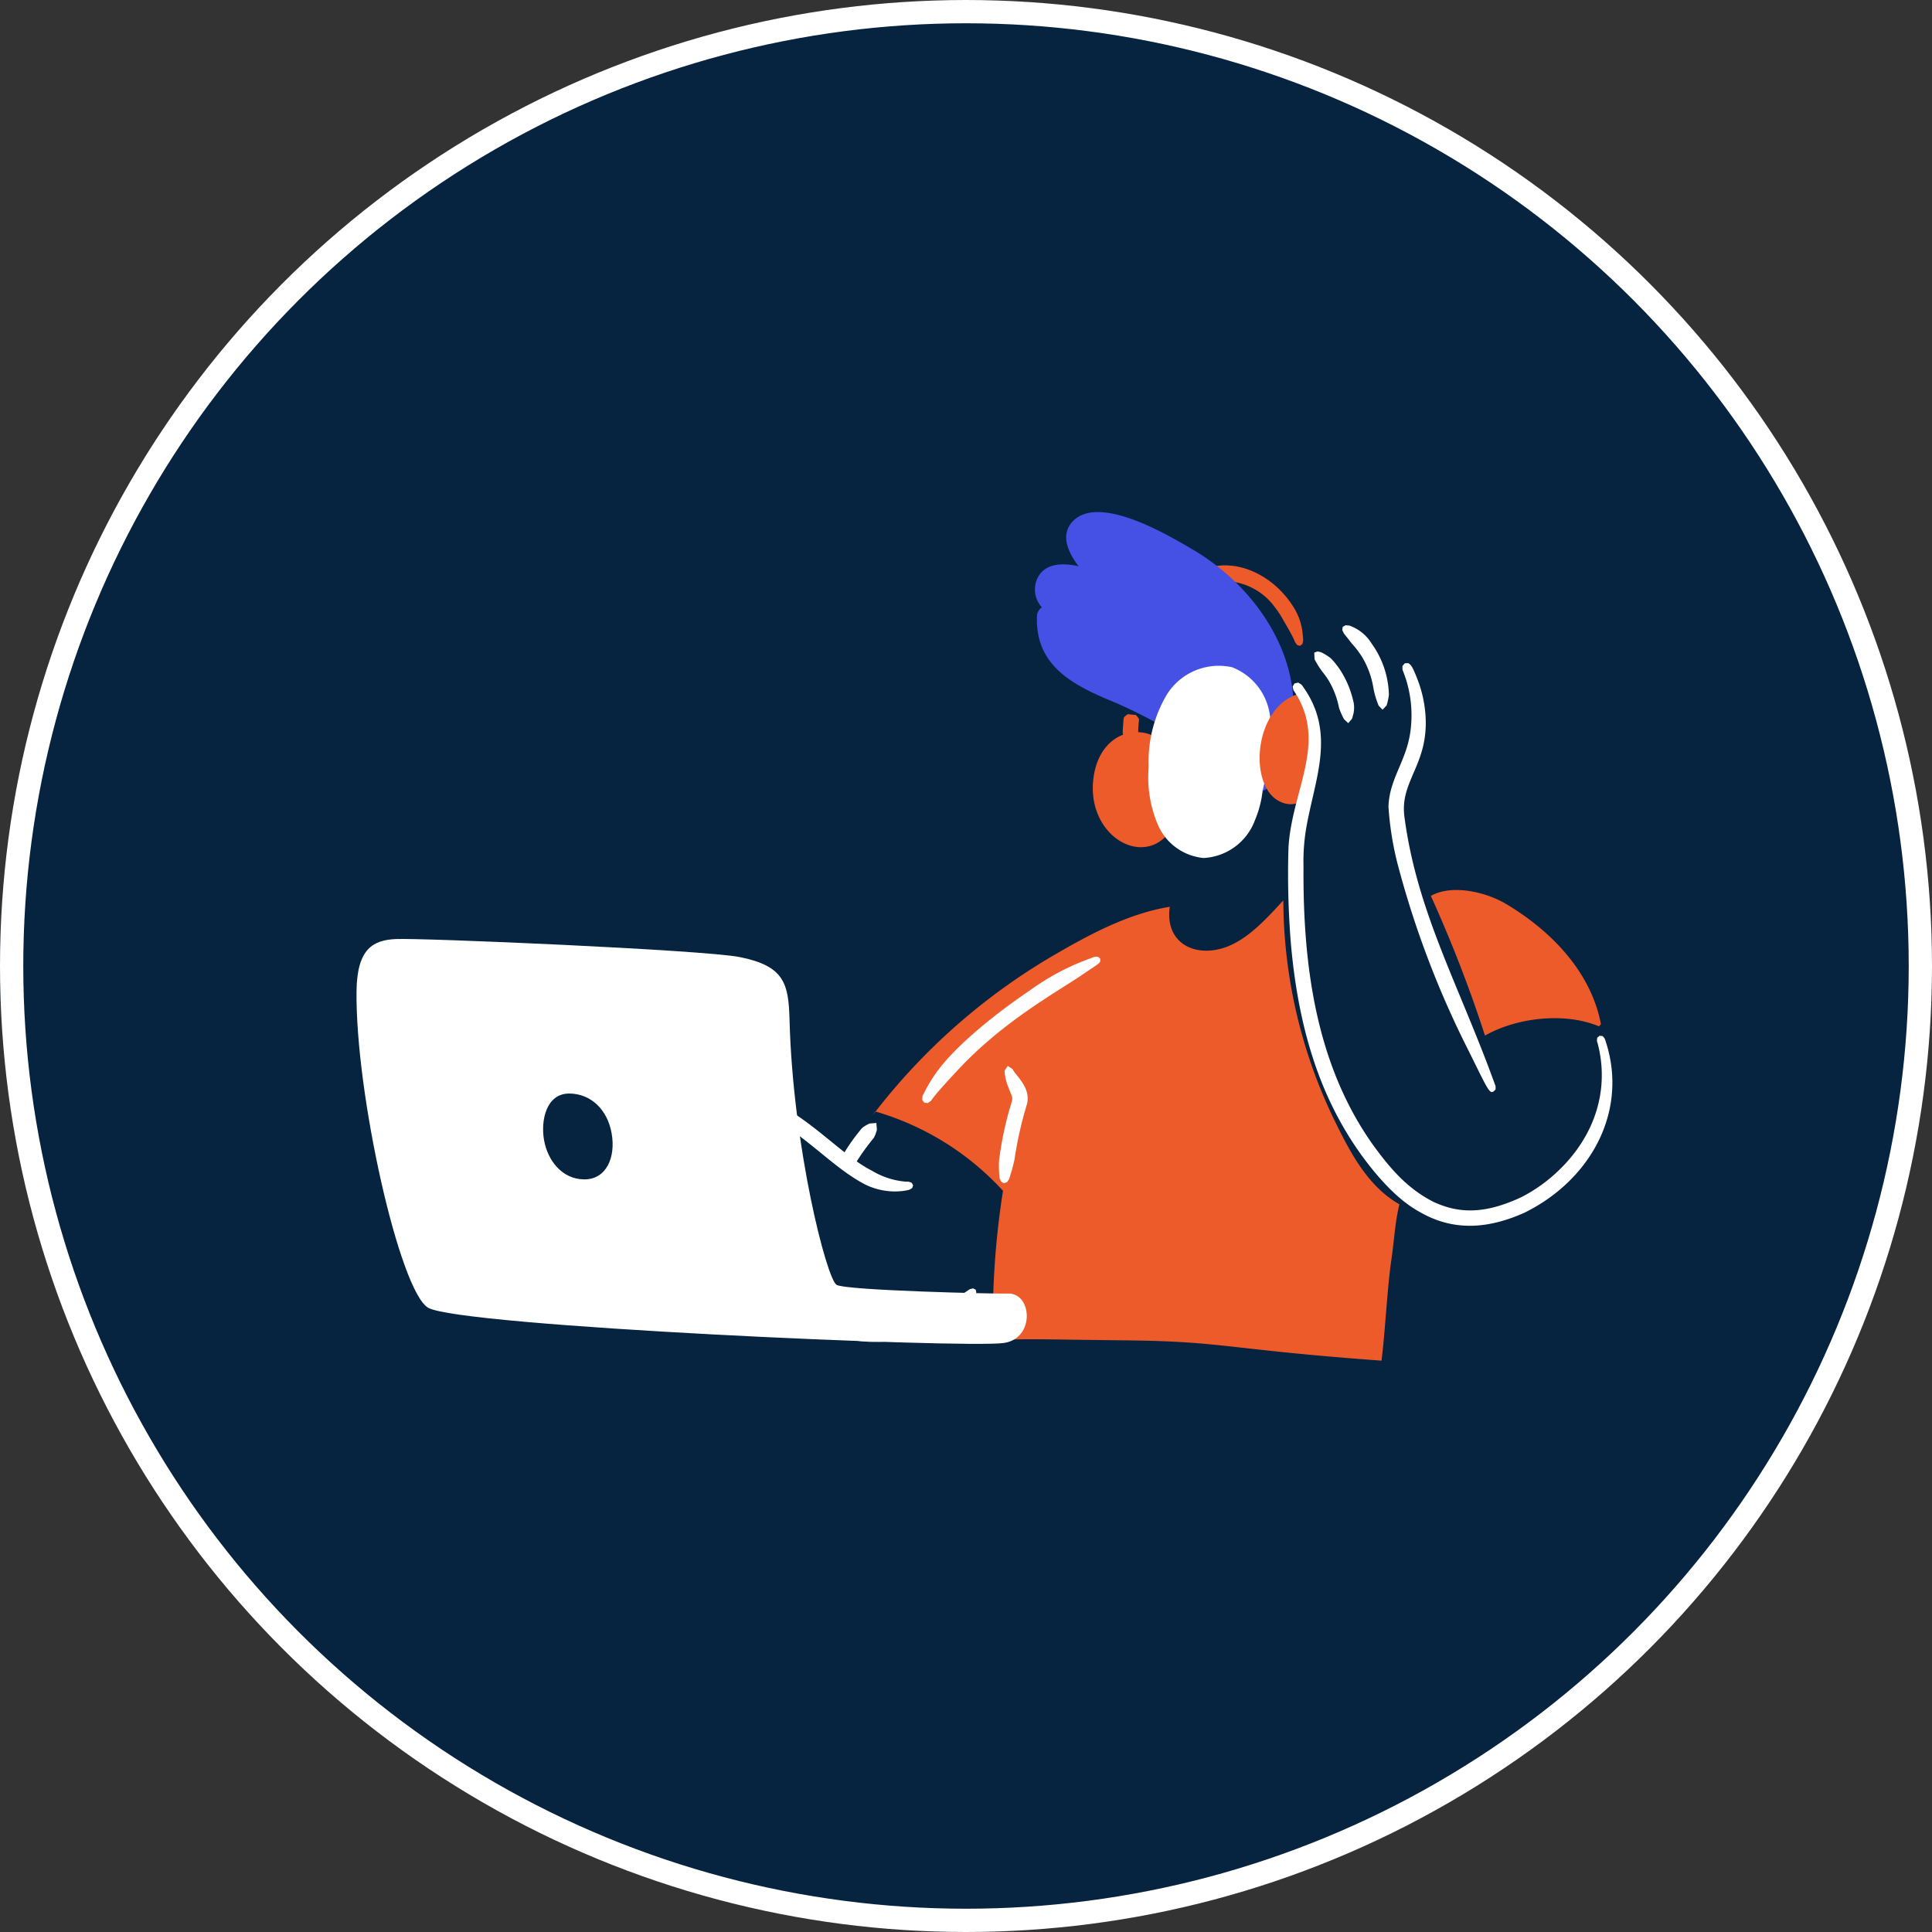 <svg xmlns="http://www.w3.org/2000/svg" width="249" height="249" viewBox="0 0 249 249"><rect x="0" y="0" width="249" height="249" fill="#333333" stroke="none"/><g id="serv1" transform="translate(-158 -1174)"><g id="serv1-2" fill="#062340" stroke="#fff" stroke-width="3" data-name="serv1" transform="translate(158 1174)"><circle cx="124.5" cy="124.5" r="124.5" stroke="none"/><circle cx="124.5" cy="124.5" r="123" fill="none"/></g><g id="Listening_Music" data-name="Listening Music" transform="rotate(-31 2438.063 373.37)"><path id="Path_6280" fill="#ee5b2b" fill-rule="evenodd" d="M141.862 87.189a35.873 35.873 0 0 1 8.849 17.254 107.094 107.094 0 0 0-11.023 15.865c4.032 2.14 4.257 2.4 14.836 8.914s10.453 7.636 26.728 19.111c2.3-2.911 5.473-7.683 7.831-10.548 1.508-1.831 2.847-3.853 4.526-5.538-2.248-3.959-2.006-8.789-1.637-13.158a65.359 65.359 0 0 1 8.989-28.126c-3 .883-6.791 2.075-9.928 1.245-4-1.06-5.836-4.669-3.04-8.071-4.918-1.965-10.443-2.262-15.682-2.343a80.2 80.2 0 0 0-31.046 5.679" data-name="Path 6280" transform="translate(-47.638 -20.987)"/><path id="Path_6282" fill="#ee5b2b" fill-rule="evenodd" d="M268.263 135.747c2.4-6.478.657-13.717-2.509-19.6-1.386-2.572-4.59-5.779-7.764-5.861a173.579 173.579 0 0 1-3.29 19.023c4.725.123 10.364 2.681 13.207 6.549" data-name="Path 6282" transform="translate(-88.075 -31.008)"/><path id="Path_6295" fill="#fff" fill-rule="evenodd" d="M263.073 66.145a9.206 9.206 0 0 1 .2-1.512 11.321 11.321 0 0 0 .618-2.719c.165-1.873-.169-2.041-.114-3.851.011-.5-.071-.237.422-1.16l.4.072a1.816 1.816 0 0 1 .6.7 5.4 5.4 0 0 1 .475 1.027 11.046 11.046 0 0 1 .177 3.547 12.284 12.284 0 0 1-.5 2.412 3.582 3.582 0 0 1-1.118 1.816c-.294.284-.109.182-.956.475-.245-.838-.217-.698-.204-.807Z" data-name="Path 6295" transform="translate(-91.016 -12.24)"/><path id="Path_6296" fill="#fff" fill-rule="evenodd" d="M270.374 66.4a10.824 10.824 0 0 1 .615-2.288 11.347 11.347 0 0 0 .769-4.1 12.635 12.635 0 0 0-.251-2.19c-.227-2.03-.229-1.281-.15-2.079l.259-.32h.006l.417.014c.483.353.389.264.527.454a5.417 5.417 0 0 1 1.133 3.247 11.755 11.755 0 0 1-1.481 6.839 7.048 7.048 0 0 1-.973 1.042l-.728.2c-.189-.844-.173-.7-.143-.819Z" data-name="Path 6296" transform="translate(-93.58 -11.719)"/><path id="Path_6297" fill="#fff" fill-rule="evenodd" d="M269.228 68.215c.13.393.266.375-.065 2.322a15.785 15.785 0 0 1-1.5 4.547c-2.918 5.706-7.181 5.5-9.065 9.811-4.934 11.329-5.132 22.056-7.769 35.56-.071.356-.012.212-.272.634-1.113.333-.886.094-.309-7.387a121.7 121.7 0 0 1 4.52-24.254 40.551 40.551 0 0 1 2.727-6.707c1.945-3.006 4.863-3.778 7.291-6.695a15.437 15.437 0 0 0 3.284-7.116c.089-.5 0-.285.309-.806l.444-.138h.006Z" data-name="Path 6297" transform="translate(-86.34 -16.136)"/><path id="Path_6300" fill="#ee5b2b" fill-rule="evenodd" d="M213.583 60.119a15.475 15.475 0 0 1 2.873-7.834 4.112 4.112 0 0 0-5.747-3.21A8.3 8.3 0 0 0 206.4 54.3a6.428 6.428 0 0 0 .87 5.322c1.719 2.261 4.635 1.958 6.382.044" data-name="Path 6300" transform="translate(-66.724 -6.787)"/><path id="Path_6301" fill="#ee5b2b" fill-rule="evenodd" d="M216.894 51.55c.111.831-.313.624-1.487 2.935A18 18 0 0 0 214 58.162c-.493 1.88-.123 1.152-.577 1.913l-.435.141h-.007l-.095-.054a4.875 4.875 0 0 1-3.418 1.373c-4.344-.086-6.845-6.445-2.736-11.512 3.935-4.855 9.486-2.798 10.162 1.527Zm-7.364-1.5a7.726 7.726 0 0 0-2.783 4.285c-.843 4.248 2.668 6.987 5.7 4.683a13.7 13.7 0 0 1 2.428-7.5c-.525-2.08-3.011-3.181-5.345-1.471Z" data-name="Path 6301" transform="translate(-66.19 -6.259)"/><path id="Path_6302" fill="#ee5b2b" fill-rule="evenodd" d="M219.95 44.953a2.809 2.809 0 0 1 .079.528c-.014.195-.019.175-.141.338-.927 1.232-.8 1.291-1.054 1.443a3.091 3.091 0 0 1-.435.159l-1.1-.608a5.39 5.39 0 0 1-.054-.282c-.017-.368-.1-.283.756-1.491.468-.648.366-.659 1.115-.713Z" data-name="Path 6302" transform="translate(-70.617 -5.243)"/><path id="Path_6303" fill="#ee5b2b" fill-rule="evenodd" d="M261.889 41.768a7.735 7.735 0 0 1-.8 3.52c-.4.857-.389.76-.681 1.042l-.359.044h-.006l-.256-.253c-.158-1.06.079.235.107-3.578a12.634 12.634 0 0 0-.069-2.058 8.141 8.141 0 0 0-4.912-6.836 13.785 13.785 0 0 0-3.035-.927c-.078-.014-.008.007-.469-.237l-.179-.4v-.006l.19-.4c.479-.234.347-.239 1.258-.287 5.437-.249 9.178 4.888 9.211 10.376Z" data-name="Path 6303" transform="translate(-87.975 -3.405)"/><path id="Path_6309" fill="#fff" fill-rule="evenodd" d="M122.675 74.965c3.164 4.99 4.075 10.679 6.306 14.228a10.035 10.035 0 0 0 2.935 3.394c.5.332.294.141.641.551l.006.372v.006l-.277.249c-.377.012-.353.086-1.261-.3a8.669 8.669 0 0 1-3.721-3.221c-2.643-4.29-3.4-10.272-6.951-15.173a22.136 22.136 0 0 0-2.172-2.474 14.061 14.061 0 0 0-2.617-2.01l-.311-.376.006-.454v-.006l.342-.3.488-.006a12.213 12.213 0 0 1 6.586 5.52Z" data-name="Path 6309" transform="translate(-39.047 -16.648)"/><path id="Path_6521" fill="#4550e5" d="M.179 9.606C.825 7.755 2.815 7.25 5.13 7.383c-1.8-1.712-2.88-3.666-1.712-5.5 2.731-4.258 12.775-.139 15.875 1.063C30.678 7.4 39.426 19.286 33.825 31.5a1.27 1.27 0 0 1-1.527.786 2.029 2.029 0 0 1-.649-.186 73.381 73.381 0 0 0-18.928-8.052C7.028 22.711 1.566 21.09.825 14.474a1.411 1.411 0 0 1 .463-1.113A3.4 3.4 0 0 1 .179 9.606Z" data-name="Path 6521" transform="rotate(40 62.401 216.403)"/><path id="Path_6522" fill="#fff" d="M1.2 4.78A7.9 7.9 0 0 1 8.934.014 7.745 7.745 0 0 1 14.673 5.2a18.736 18.736 0 0 1 .786 8.007c-.047.6-.092 1.252-.139 1.9a13.574 13.574 0 0 1-.369 3.841 7.47 7.47 0 0 1-5.787 5.923 7.135 7.135 0 0 1-6.478-3.283A15.71 15.71 0 0 1 .33 14.36a16.883 16.883 0 0 1 .87-9.58Z" data-name="Path 6522" transform="rotate(40 29.98 232.239)"/><path id="Path_6310" fill="#fff" fill-rule="evenodd" d="M131.811 94.127a3.378 3.378 0 0 1 .609-.774 24.538 24.538 0 0 1 3.609-1.621 1.921 1.921 0 0 1 .674-.177h.008a6.4 6.4 0 0 1 .843.023l.795.4c-.492.983-.3.707-.747 1.106a2.815 2.815 0 0 1-.579.389c-2.489.9-3.277 1.445-3.712 1.572a1.919 1.919 0 0 0-.195.036 3.35 3.35 0 0 1-1.6-.126c.275-.855.217-.704.295-.828Z" data-name="Path 6310" transform="translate(-44.765 -24.421)"/><path id="Path_6311" fill="#fff" fill-rule="evenodd" d="M104.425 95.364c.394.665.114-.167.847 3.826a48.156 48.156 0 0 0 1.144 4.863c1.762 5.755 5.394 10.823 11.166 12.925a15.407 15.407 0 0 0 3.835.816 47.735 47.735 0 0 0 6.336.037l.415.124.209.318v.006l-.121.361c-.493.3-.058.16-2.365.652a16.019 16.019 0 0 1-6.953.126 17.074 17.074 0 0 1-4.053-1.442 17.867 17.867 0 0 1-4.566-3.334 24.9 24.9 0 0 1-6.633-13.931c-.177-1.694-.195-2.745-.249-4.322a1.436 1.436 0 0 1 .145-.943l.4-.226h.007Z" data-name="Path 6311" transform="translate(-34.884 -25.712)"/><path id="Path_6319" fill="#fff" fill-rule="evenodd" d="M165.716 95.93c.449.943.269.409.329 1.133.095 1.029.618 2.949-.693 4.325a49.449 49.449 0 0 0-5.1 5.332c-.9.967-1.751 1.659-1.872 1.8l-.454.211c-.009 0-.417-.084-.426-.087l-.2-.381c.078-.519.05-.442.086-.519a15.939 15.939 0 0 1 1.062-1.9 44.982 44.982 0 0 1 3.937-4.385c2.055-1.994 1.629-1.138 1.994-3.181a6.592 6.592 0 0 1 .589-1.873c.099-.187-.001-.105.748-.475Z" data-name="Path 6319" transform="translate(-53.83 -25.961)"/><path id="Path_6331" fill="#fff" fill-rule="evenodd" d="m99.562 78.353-.409.778a4.914 4.914 0 0 0-.519.556c-.016.018.065-.073-.195.213a2.594 2.594 0 0 0-.967 1.891c-.032.875.183.831.228 1.472.009.13.055.454.093.648.04.145.023.024.01.825-.829-.037-.692-.006-.843-.078a2.5 2.5 0 0 1-1.037-.866 2.178 2.178 0 0 1-.283-.726 4.593 4.593 0 0 1 1.41-4.566 2.24 2.24 0 0 1 1.13-.519 5.066 5.066 0 0 1 .6-.04Z" data-name="Path 6331" transform="translate(-32.102 -19.636)"/><path id="Path_6332" fill="#fff" fill-rule="evenodd" d="M106.15 75.373c.291.056.088-.059.854.63l-.589.653a1.426 1.426 0 0 0-.266.176c-.032.025-.031.029-.065.058a2.534 2.534 0 0 0-.283.292c-.016.017-.021.023-.082.084a1.411 1.411 0 0 0-.2.184 1.89 1.89 0 0 0-.224.3 2.679 2.679 0 0 0-.309 1.81 2.868 2.868 0 0 0 .324.833 4.975 4.975 0 0 0 .184.469 1.574 1.574 0 0 0 .145.267c.108.148.006-.056.368.766-.724.3-.643.324-1.167.226-2.155-.412-2.674-4.571-.3-6.429a2.02 2.02 0 0 1 .246-.141 2.269 2.269 0 0 1 1.364-.178Z" data-name="Path 6332" transform="translate(-34.73 -18.721)"/><path id="Path_6335" fill="#fefefe" fill-rule="evenodd" d="M180.385 85.8a1.387 1.387 0 0 1 .757.287l.13.354c-.314.541.018.428-3.208.6-3.89.206-10.932-.062-18.6 1.9-.729.186-3.586.99-5.039 1.485-1.725.587-.94.485-1.8.524l-.354-.274-.006-.006-.033-.449.286-.389c.076-.038.171-.135 1.2-.733a18.933 18.933 0 0 1 2.075-1.026c4.132-1.728 10.893-2.541 15.487-2.779a31.359 31.359 0 0 1 9.105.506Z" data-name="Path 6335" transform="translate(-52.048 -22.186)"/><path id="Path_6298" fill="#ee5b2b" fill-rule="evenodd" d="M253.317 63.345c-5.317-1.312-10.966 6.76-8.342 9.687 1.279 1.427 3.011.272 4.006-.912 1.959-2.331 4.373-5.67 3.959-8.91" data-name="Path 6298" transform="translate(-84.423 -14.455)"/><path id="Path_6299" fill="#ee5b2b" fill-rule="evenodd" d="M252.752 62.277c.236.071.13.016.558.363l.081.449v.006c-.324.416-.254.353-.344.372a9.013 9.013 0 0 1-1.541 5.788 28.581 28.581 0 0 1-2.529 3.356c-2.321 2.483-4.791 1.991-5.836-.163-1.87-4.017 3.933-11.829 9.611-10.171Zm-4.474 2.729a9.313 9.313 0 0 0-1.473 1.332c-1.167 1.307-2.74 4.073-1.738 5.5a.879.879 0 0 0 1.167.378 5.926 5.926 0 0 0 2.181-2.028 22.145 22.145 0 0 0 2.957-4.868 7.63 7.63 0 0 0 .477-1.8 6.54 6.54 0 0 0-3.571 1.48Z" data-name="Path 6299" transform="translate(-83.886 -14.049)"/><path id="Path_6294" fill="#fff" fill-rule="evenodd" d="M245.711 60.288c.259.482.233.316.282 1.047.41 7-4.586 10.513-8.761 15.222a25.587 25.587 0 0 0-3.131 4.377c-6.65 10.9-11.751 22.649-10.821 35.274.329 3.831.891 7.228 2.943 10.476 1.91 2.771 4.565 4.707 10.024 5.263a20.136 20.136 0 0 0 4.909-.282c6.05-1.089 11.142-4.663 13.329-10.554.634-1.758.237-1.137.688-1.74l.384-.065h.006l.314.231c.082.454.106.281-.065 1.019-2.195 9.078-10.872 14.112-20.33 13.308-4.967-.61-9.019-2.569-11.477-7.021-1.668-2.82-2.343-6.684-2.651-9.947-.885-9.937 1.844-19.24 6.2-28.212a110.941 110.941 0 0 1 6.13-10.814c4.092-5.991 10.884-8.8 11.023-16.117.012-1.232-.108-.69.13-1.4l.416-.219h.007Z" data-name="Path 6294" transform="translate(-76.293 -13.378)"/></g><path id="Path_6523" fill="#fff" fill-rule="evenodd" d="M191.078 204.788c-1.379.13-20.769.7-22.09.037s-6.578-17.521-7.852-33.835c-.366-4.7-1.1-6.861-6.824-7.7-4.638-.684-41.169-.337-44.416 0-2.792.294-4.913 1.389-4.681 6.976.549 13.278 7.559 38.226 11.338 40.251 4.11 2.2 69.49 1.636 74.361.658 4.016-.811 3.286-6.675.164-6.387Zm-52.07-17.948c-.715-3.084-2.974-4.942-5.669-4.841-3.027.112-3.578 3.687-2.973 6.219.613 2.566 2.57 4.842 5.391 4.734 2.867-.11 3.967-3.028 3.251-6.112Z" data-name="Path 6523" transform="rotate(3 -21450.198 2621.272)"/></g></svg>